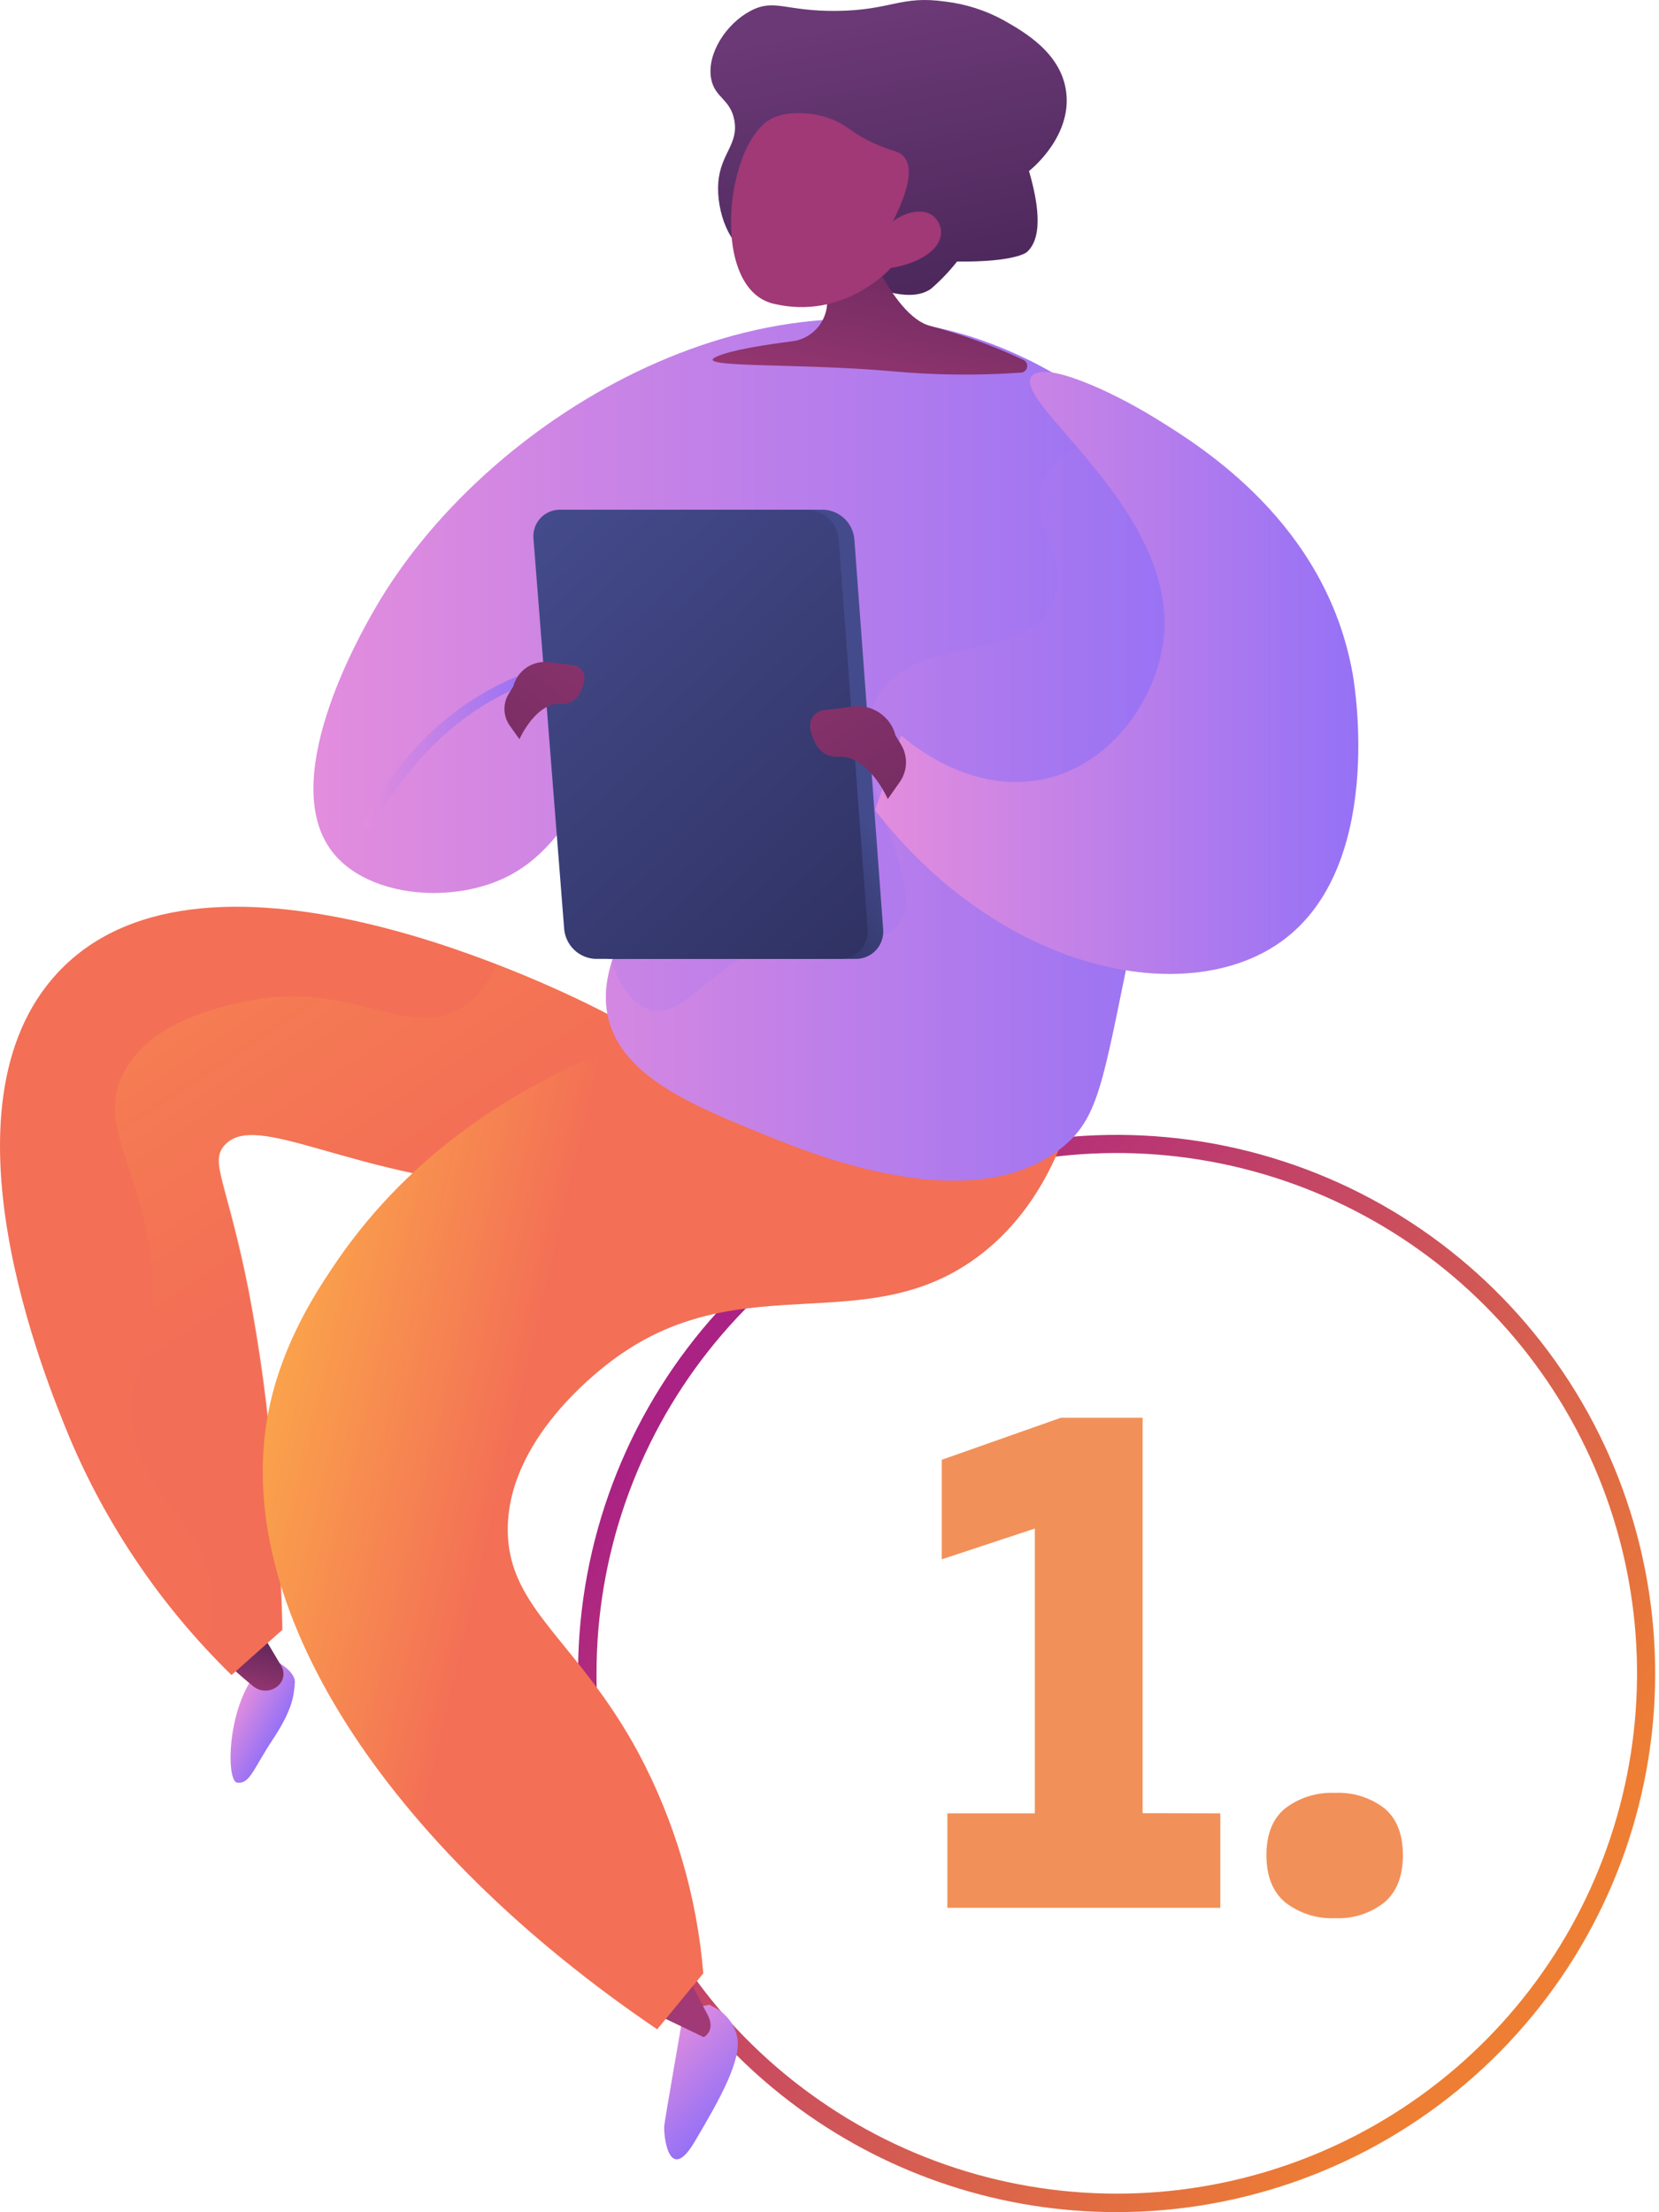 <svg xmlns="http://www.w3.org/2000/svg" width="300" height="400" viewBox="0 0 300 400" fill="none"><g clip-path="url(#clip0_7_851)"><path d="M145.66 380.02L146.66 378.68C163.755 391.097 184.531 397.398 205.643 396.569C226.755 395.739 246.973 387.828 263.041 374.108C279.109 360.388 290.091 341.66 294.218 320.939C298.345 300.217 295.377 278.71 285.792 259.881C276.207 241.052 260.563 225.998 241.38 217.143C222.197 208.288 200.592 206.148 180.044 211.067C159.497 215.987 141.203 227.68 128.111 244.262C115.018 260.845 107.888 281.352 107.87 302.48C107.822 317.349 111.316 332.015 118.061 345.266C124.806 358.516 134.61 369.97 146.66 378.68L145.66 380.02L144.66 381.37C125.9 367.735 112.622 347.853 107.213 325.301C101.805 302.749 104.623 279.007 115.158 258.347C125.694 237.687 143.256 221.464 164.686 212.598C186.116 203.732 210.006 202.804 232.059 209.981C254.112 217.159 272.88 231.97 284.986 251.751C297.092 271.532 301.742 294.984 298.1 317.888C294.457 340.791 282.76 361.643 265.114 376.692C247.468 391.741 225.032 399.999 201.84 399.98C181.293 399.972 161.276 393.457 144.66 381.37L145.66 380.02Z" fill="url(#paint0_linear_7_851)"></path><path d="M250.34 343.98C252.57 342.08 253.69 339.24 253.69 335.44C253.69 331.64 252.57 328.82 250.34 326.96C247.79 325.006 244.629 324.021 241.42 324.18C238.187 324.024 235.002 325.008 232.42 326.96C230.14 328.82 229.01 331.65 229.01 335.44C229.01 339.23 230.14 342.08 232.42 343.98C234.982 345.977 238.176 346.988 241.42 346.83C244.64 346.991 247.81 345.978 250.34 343.98M206.62 327.85V256.35H191.84L170.3 263.95V281.95L187.13 276.38V327.88H171.31V344.96H220.67V327.88L206.62 327.85Z" fill="#F29059"></path><path d="M49.19 299.95C49.19 299.95 53.51 301.95 53.32 304.29C53.13 306.63 52.92 309.08 49.32 314.53C45.72 319.98 45.19 322.59 42.89 322.33C40.59 322.07 41.05 304.87 49.19 299.95Z" fill="url(#paint1_linear_7_851)"></path><path d="M46.39 293.53C46.53 293.96 49.29 298.6 50.87 301.23C51.181 301.754 51.314 302.364 51.249 302.97C51.184 303.575 50.925 304.144 50.51 304.59V304.59C49.912 305.239 49.086 305.632 48.205 305.688C47.324 305.744 46.456 305.458 45.78 304.89C43.058 302.683 40.476 300.308 38.05 297.78L46.39 293.53Z" fill="url(#paint2_linear_7_851)"></path><path d="M135.78 206.49C137.96 197.82 112.28 184.59 108.86 182.83C102.13 179.37 37.48 146.95 10.48 175.83C-12.25 200.14 8.48 249.94 12.48 259.7C19.287 275.905 29.273 290.581 41.85 302.86L51.04 294.69C50.78 282.88 50.04 273.04 49.33 265.86C48.453 254.925 46.981 244.045 44.92 233.27C41.01 213.66 37.92 210.27 40.48 207.2C46.2 200.34 64.17 213.49 95.95 214.9C109.32 215.49 133.78 214.4 135.78 206.49Z" fill="url(#paint3_linear_7_851)"></path><path d="M128.31 362.49C128.39 362.55 128.58 362.65 128.84 362.79C129.971 363.307 130.965 364.081 131.744 365.049C132.524 366.018 133.067 367.155 133.33 368.37C134.07 372.53 130.33 379.31 125.6 387.28C120.87 395.25 119.95 385.81 120.12 384.34C120.29 382.87 123.69 363.34 123.69 363.34L128.31 362.49Z" fill="url(#paint4_linear_7_851)"></path><path d="M117.47 363.65L127.25 368.34C127.25 368.34 129.53 367.24 127.92 364.22L123.92 356.63L117.47 363.65Z" fill="url(#paint5_linear_7_851)"></path><path style="mix-blend-mode:multiply" opacity="0.3" d="M108.86 182.83C102.641 179.682 96.266 176.851 89.76 174.35C87.95 178.58 85.62 180.89 83.5 182.19C73.75 188.19 63.5 177.19 44.88 180.97C40.12 181.97 27.06 184.57 22.29 194.08C16.6 205.45 29.04 214.08 27.22 237.08C26.28 249.02 22.7 249.64 24.09 258.08C26.29 271.38 36 274.55 38.09 286.18C38.718 290.117 38.423 294.146 37.23 297.95C38.87 299.74 40.48 301.41 41.95 302.86L51.14 294.69C50.88 282.88 50.14 273.04 49.43 265.86C48.553 254.925 47.081 244.045 45.02 233.27C41.11 213.66 38.02 210.27 40.58 207.2C46.3 200.34 64.27 213.49 96.05 214.9C109.37 215.5 133.83 214.41 135.83 206.5C137.96 197.82 112.28 184.59 108.86 182.83Z" fill="url(#paint6_linear_7_851)"></path><path d="M145.75 180.66C132.42 182.39 86 190.09 60 229.4C57 233.88 51.33 242.66 48.84 253.84C40.76 290.07 70.3 334.03 118.84 366.93L127.18 356.81C126.025 342.89 122.048 329.352 115.49 317.02C104.49 296.62 91.93 291.02 91.82 276.75C91.69 260.33 108.17 247.81 111.3 245.54C134.54 228.68 156.89 242.54 177.3 226.87C187.88 218.74 192.64 206.74 195 197.11L145.75 180.66Z" fill="url(#paint7_linear_7_851)"></path><path d="M132.78 21.69C132.04 17.83 129.19 17.69 128.58 14.14C127.82 9.65 131.35 4.27 135.72 1.97C140.09 -0.33 141.92 2.06 151.25 1.97C161.25 1.87 162.82 -0.88 170.97 0.29C174.652 0.73 178.217 1.87 181.47 3.65C184.97 5.65 191.91 9.47 192.8 16.65C193.8 24.51 186.8 30.37 186.08 30.92C188.73 40.04 187.6 43.92 185.66 45.61C185.66 45.61 183.6 47.41 173.07 47.29C171.66 49.073 170.086 50.72 168.37 52.21C166.37 53.62 162.57 54.31 154.37 50.39C154.171 47.942 153.807 45.509 153.28 43.11C152.06 37.52 151.45 34.72 149.9 34.19C145.99 32.86 140.77 46.52 135.49 45.51C132.09 44.87 129.49 38.31 129.89 33.02C130.29 27.73 133.62 26.09 132.78 21.69Z" fill="url(#paint8_linear_7_851)"></path><path d="M112.81 134.16C113.29 134.27 115.35 134.95 116.17 143.56C118.17 164.33 107.32 172.74 109.98 184C112.54 194.81 125.57 200 138.98 205.45C147.98 209.06 175.68 220.21 191.8 207.67C198.59 202.39 199.33 196.01 204.17 172.58C216.47 113.04 221.24 107.93 216.06 95.04C207.18 72.91 183.39 63.74 179.43 62.22C137.23 45.96 87.43 75.84 67.71 110.22C65.11 114.74 49.63 141.74 60.51 154.54C67.09 162.29 82.22 163.54 92.2 158.26C105.55 151.16 108.37 133.16 112.81 134.16Z" fill="url(#paint9_linear_7_851)"></path><path d="M66.69 149.95C66.555 149.949 66.422 149.918 66.3 149.86C66.079 149.746 65.909 149.554 65.822 149.321C65.735 149.088 65.738 148.831 65.83 148.6C66.19 147.81 74.9 129.11 95.03 121.73C95.242 121.722 95.45 121.781 95.626 121.9C95.802 122.018 95.936 122.189 96.008 122.388C96.08 122.587 96.087 122.804 96.028 123.007C95.969 123.211 95.847 123.39 95.68 123.52C76.32 130.62 67.68 149.2 67.56 149.39C67.48 149.554 67.356 149.692 67.203 149.791C67.05 149.89 66.872 149.945 66.69 149.95Z" fill="url(#paint10_linear_7_851)"></path><path style="mix-blend-mode:multiply" opacity="0.45" d="M188.47 87.47C185.81 94.72 193.8 101 190.38 108.88C185.47 120.16 165.96 114.37 158.98 125.53C150.71 138.75 169.64 160.44 161.83 167.86C158.27 171.25 154.16 166.86 143.76 169.29C128.94 172.68 124.49 184.39 117.59 182.61C115.43 182.05 112.8 180.08 110.59 174.03C109.496 177.249 109.285 180.702 109.98 184.03C112.54 194.84 125.57 200.03 138.98 205.48C147.98 209.09 175.68 220.24 191.8 207.7C198.59 202.42 199.33 196.04 204.17 172.61C216.47 113.07 221.24 107.96 216.06 95.07C213.368 88.525 209.327 82.62 204.2 77.74C194.04 80 189.87 83.67 188.47 87.47Z" fill="url(#paint11_linear_7_851)"></path><path d="M149.48 53.34C149.642 54.298 149.608 55.279 149.382 56.224C149.156 57.169 148.741 58.059 148.164 58.84C147.586 59.622 146.856 60.278 146.019 60.771C145.182 61.264 144.254 61.584 143.29 61.71C138.36 62.33 132.29 63.28 129.66 64.45C124.74 66.58 143.81 65.6 161.09 67.11C168.93 67.842 176.816 67.929 184.67 67.37C184.934 67.343 185.181 67.231 185.374 67.05C185.568 66.869 185.696 66.63 185.741 66.368C185.785 66.107 185.742 65.839 185.619 65.604C185.496 65.37 185.3 65.182 185.06 65.07C179.661 62.548 174.054 60.5 168.3 58.95C161.08 57.22 155.02 40.18 155.02 40.18L148.1 45.18L149.48 53.34Z" fill="url(#paint12_linear_7_851)"></path><path d="M161.1 48.46C161.1 48.46 152.67 58.03 139.8 54.9C128.28 52.08 131.18 25.65 139.6 21.41C142.41 20 147.52 20.11 151.36 21.96C153.63 23.05 154.27 24.18 158.01 25.89C161.46 27.47 162.56 27.24 163.49 28.36C164.65 29.75 165.16 32.74 161.49 39.98C164.11 38.12 166.93 37.73 168.66 38.98C169.247 39.446 169.694 40.066 169.95 40.77C171.09 44.01 167.7 47.34 161.1 48.46Z" fill="url(#paint13_linear_7_851)"></path><path d="M162.96 132.96C164.1 133.96 175.65 144.16 189.53 140.69C201.63 137.69 209.05 125.91 210.36 116.01C213.45 92.48 182.79 72.73 186.57 68.01C188.82 65.17 200.89 70.66 208.93 75.62C217.27 80.76 239.81 94.62 244.62 121.93C245.03 124.25 250.33 156.76 231.77 170.19C214.61 182.6 180.99 175.85 158.23 146.48C159.777 141.967 161.353 137.46 162.96 132.96Z" fill="url(#paint14_linear_7_851)"></path><path d="M148.9 92.16H104.1C103.428 92.155 102.762 92.292 102.146 92.562C101.53 92.831 100.977 93.227 100.525 93.724C100.072 94.222 99.729 94.808 99.518 95.447C99.307 96.085 99.233 96.761 99.3 97.43L104.84 167.96C104.957 169.386 105.586 170.721 106.613 171.717C107.639 172.714 108.991 173.305 110.42 173.38H154.91C155.588 173.362 156.254 173.206 156.869 172.92C157.483 172.633 158.032 172.224 158.481 171.716C158.93 171.209 159.271 170.614 159.48 169.97C159.69 169.325 159.765 168.645 159.7 167.97L154.5 97.55C154.386 96.123 153.754 94.786 152.722 93.793C151.691 92.8 150.331 92.219 148.9 92.16V92.16Z" fill="url(#paint15_linear_7_851)"></path><path d="M146.06 92.16H101.27C100.598 92.155 99.932 92.292 99.316 92.562C98.7 92.831 98.147 93.227 97.695 93.724C97.242 94.222 96.899 94.808 96.688 95.447C96.477 96.085 96.403 96.761 96.47 97.43L102.02 167.96C102.141 169.386 102.774 170.72 103.801 171.716C104.828 172.712 106.181 173.303 107.61 173.38H152.1C152.778 173.362 153.444 173.206 154.059 172.92C154.673 172.633 155.222 172.224 155.671 171.716C156.121 171.209 156.461 170.614 156.67 169.97C156.88 169.325 156.955 168.645 156.89 167.97L151.67 97.55C151.554 96.122 150.92 94.785 149.886 93.792C148.853 92.799 147.492 92.219 146.06 92.16V92.16Z" fill="url(#paint16_linear_7_851)"></path><path d="M91.99 125.46L92.83 124.09C93.19 122.711 94.038 121.508 95.217 120.707C96.395 119.905 97.825 119.558 99.24 119.73L103.65 120.28C103.973 120.324 104.284 120.434 104.562 120.603C104.841 120.772 105.082 120.997 105.269 121.264C105.457 121.53 105.588 121.833 105.653 122.152C105.719 122.472 105.718 122.801 105.65 123.12C105.24 125.12 104.18 127.45 101.47 127.26C96.87 126.95 93.93 133.66 93.93 133.66L92.16 131.17C91.577 130.339 91.251 129.355 91.221 128.34C91.191 127.326 91.458 126.324 91.99 125.46Z" fill="url(#paint17_linear_7_851)"></path><path d="M162.93 134.61L161.93 132.97C161.509 131.314 160.497 129.868 159.084 128.907C157.671 127.945 155.955 127.534 154.26 127.75L148.97 128.41C148.579 128.458 148.203 128.587 147.864 128.789C147.526 128.99 147.233 129.26 147.005 129.58C146.776 129.901 146.617 130.266 146.537 130.651C146.457 131.037 146.458 131.435 146.54 131.82C147.03 134.17 148.3 137 151.54 136.82C157.06 136.45 160.54 144.48 160.54 144.48L162.65 141.48C163.368 140.49 163.778 139.309 163.828 138.087C163.877 136.865 163.565 135.655 162.93 134.61V134.61Z" fill="url(#paint18_linear_7_851)"></path></g><defs><linearGradient id="paint0_linear_7_851" x1="125.132" y1="242.872" x2="275.248" y2="351.929" gradientUnits="userSpaceOnUse"><stop stop-color="#AA2284"></stop><stop offset="0.02" stop-color="#AA2284"></stop><stop offset="0.99" stop-color="#EE7E34"></stop><stop offset="1" stop-color="#EE7E34"></stop></linearGradient><linearGradient id="paint1_linear_7_851" x1="42.377" y1="309.092" x2="50.079" y2="313.369" gradientUnits="userSpaceOnUse"><stop stop-color="#E38DDD"></stop><stop offset="1" stop-color="#9571F6"></stop></linearGradient><linearGradient id="paint2_linear_7_851" x1="47.77" y1="287.639" x2="43.063" y2="307.168" gradientUnits="userSpaceOnUse"><stop stop-color="#311944"></stop><stop offset="1" stop-color="#A03976"></stop></linearGradient><linearGradient id="paint3_linear_7_851" x1="44.25" y1="343.19" x2="50.36" y2="307.22" gradientUnits="userSpaceOnUse"><stop stop-color="#FFC444"></stop><stop offset="1" stop-color="#F36F56"></stop></linearGradient><linearGradient id="paint4_linear_7_851" x1="118.122" y1="369.128" x2="131.337" y2="381.93" gradientUnits="userSpaceOnUse"><stop stop-color="#E38DDD"></stop><stop offset="1" stop-color="#9571F6"></stop></linearGradient><linearGradient id="paint5_linear_7_851" x1="141.567" y1="317.8" x2="127.743" y2="352.921" gradientUnits="userSpaceOnUse"><stop stop-color="#311944"></stop><stop offset="1" stop-color="#A03976"></stop></linearGradient><linearGradient id="paint6_linear_7_851" x1="17.875" y1="147.725" x2="66.01" y2="219.913" gradientUnits="userSpaceOnUse"><stop stop-color="#FFC444"></stop><stop offset="1" stop-color="#F36F56"></stop></linearGradient><linearGradient id="paint7_linear_7_851" x1="19.88" y1="247.52" x2="92.5" y2="264.49" gradientUnits="userSpaceOnUse"><stop stop-color="#FFC444"></stop><stop offset="1" stop-color="#F36F56"></stop></linearGradient><linearGradient id="paint8_linear_7_851" x1="175.162" y1="95.107" x2="156.855" y2="3.359" gradientUnits="userSpaceOnUse"><stop stop-color="#311944"></stop><stop offset="1" stop-color="#6B3976"></stop></linearGradient><linearGradient id="paint9_linear_7_851" x1="56.67" y1="135.61" x2="218.12" y2="135.61" gradientUnits="userSpaceOnUse"><stop stop-color="#E38DDD"></stop><stop offset="1" stop-color="#9571F6"></stop></linearGradient><linearGradient id="paint10_linear_7_851" x1="65.74" y1="135.81" x2="96.3" y2="135.81" gradientUnits="userSpaceOnUse"><stop stop-color="#E38DDD"></stop><stop offset="1" stop-color="#9571F6"></stop></linearGradient><linearGradient id="paint11_linear_7_851" x1="109.56" y1="145.63" x2="218.12" y2="145.63" gradientUnits="userSpaceOnUse"><stop stop-color="#E38DDD"></stop><stop offset="1" stop-color="#9571F6"></stop></linearGradient><linearGradient id="paint12_linear_7_851" x1="170.954" y1="6.955" x2="154.318" y2="78.92" gradientUnits="userSpaceOnUse"><stop stop-color="#311944"></stop><stop offset="1" stop-color="#A03976"></stop></linearGradient><linearGradient id="paint13_linear_7_851" x1="197.283" y1="9.008" x2="165.217" y2="27.153" gradientUnits="userSpaceOnUse"><stop stop-color="#311944"></stop><stop offset="1" stop-color="#A03976"></stop></linearGradient><linearGradient id="paint14_linear_7_851" x1="158.22" y1="121.63" x2="245.62" y2="121.63" gradientUnits="userSpaceOnUse"><stop stop-color="#E38DDD"></stop><stop offset="1" stop-color="#9571F6"></stop></linearGradient><linearGradient id="paint15_linear_7_851" x1="137.38" y1="125.9" x2="109.99" y2="149.69" gradientUnits="userSpaceOnUse"><stop stop-color="#444B8C"></stop><stop offset="1" stop-color="#26264F"></stop></linearGradient><linearGradient id="paint16_linear_7_851" x1="93.55" y1="97.03" x2="192.27" y2="202.95" gradientUnits="userSpaceOnUse"><stop stop-color="#444B8C"></stop><stop offset="1" stop-color="#26264F"></stop></linearGradient><linearGradient id="paint17_linear_7_851" x1="32.74" y1="217.38" x2="123.1" y2="90.32" gradientUnits="userSpaceOnUse"><stop stop-color="#311944"></stop><stop offset="1" stop-color="#A03976"></stop></linearGradient><linearGradient id="paint18_linear_7_851" x1="218.27" y1="222.75" x2="127.91" y2="95.69" gradientUnits="userSpaceOnUse"><stop stop-color="#311944"></stop><stop offset="1" stop-color="#A03976"></stop></linearGradient><clipPath id="clip0_7_851"><rect width="299.36" height="399.98" fill="white"></rect></clipPath></defs></svg>